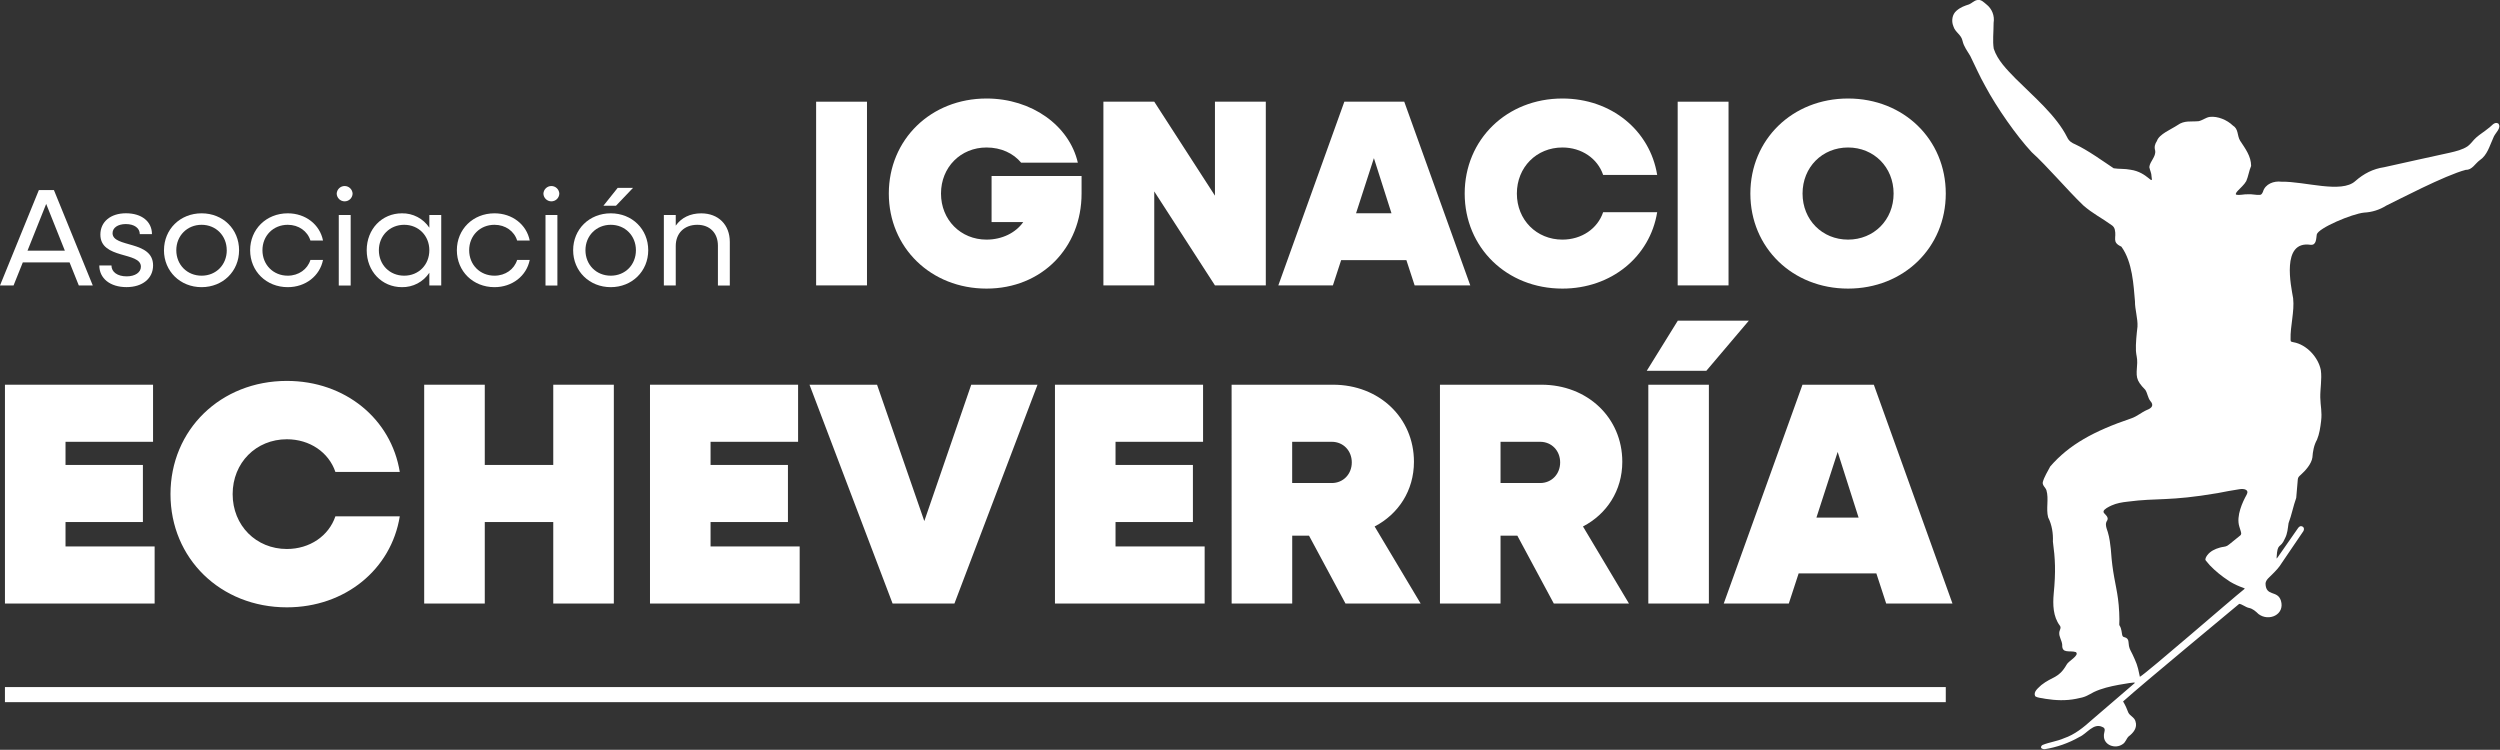 <svg xmlns="http://www.w3.org/2000/svg" width="2344" height="703" viewBox="0 0 2344 703" fill="none"><rect x="0" y="0" width="2344" height="703" fill="#333333" stroke="none"/><g clip-path="url(#clip0_36_2)"><path d="M833.35 181.47C833.35 130.8 872.79 92.36 924.96 92.36C967.4 92.36 1002.59 117.82 1010.58 152.52H957.41C950.17 143.78 938.69 138.29 924.96 138.29C900.75 138.29 882.28 156.76 882.28 181.47C882.28 206.18 900.75 224.66 924.96 224.66C939.69 224.66 952.42 218.17 959.41 208.18H929.7V165H1014.08V181.47C1014.08 232.15 976.88 270.59 924.96 270.59C872.79 270.59 833.35 232.15 833.35 181.47Z" fill="white"></path><path d="M1034.55 95.35H1082.23L1139.14 183.47V95.35H1186.82V267.59H1139.14L1082.23 179.48V267.59H1034.55V95.35Z" fill="white"></path><path d="M1260.46 95.35H1316.63L1378.53 267.59H1326.36L1318.62 243.88H1257.47L1249.73 267.59H1198.56L1260.46 95.35ZM1304.65 199.94L1288.17 148.27L1271.44 199.94H1304.65Z" fill="white"></path><path d="M1373.29 181.47C1373.29 130.8 1412.73 92.36 1464.9 92.36C1510.84 92.36 1547.03 122.36 1553.77 164H1503.1C1497.86 148.52 1482.88 138.29 1464.9 138.29C1440.69 138.29 1422.22 156.76 1422.22 181.47C1422.22 206.18 1440.69 224.66 1464.9 224.66C1482.9 224.66 1497.9 214.42 1503.1 198.95H1553.77C1547.03 240.63 1510.84 270.59 1464.9 270.59C1412.73 270.59 1373.29 232.15 1373.29 181.47Z" fill="white"></path><path d="M1620.67 95.35H1572.99V267.59H1620.67V95.35Z" fill="white"></path><path d="M1641.14 181.47C1641.14 130.8 1680.58 92.36 1732.75 92.36C1784.92 92.36 1824.36 130.8 1824.36 181.47C1824.36 232.14 1784.92 270.59 1732.75 270.59C1680.58 270.59 1641.14 232.15 1641.14 181.47ZM1775.44 181.47C1775.44 156.76 1756.96 138.29 1732.75 138.29C1708.54 138.29 1690.07 156.76 1690.07 181.47C1690.07 206.18 1708.54 224.66 1732.75 224.66C1756.96 224.66 1775.44 206.18 1775.44 181.47Z" fill="white"></path><path d="M36.43 178.22H50.56L87 267.68H73.9L65.21 246H21.39L12.71 267.65H0L36.43 178.22ZM60.8 235L43.3 191.19L25.8 235H60.8Z" fill="white"></path><path d="M93.09 248.88H104.5C104.5 255.1 110.2 259.12 118.76 259.12C126.76 259.12 132.11 255.36 132.11 250.05C132.11 235.79 94.11 243.31 94.11 219.97C94.11 207.91 103.71 199.97 118.11 199.97C132.89 199.97 142.48 207.74 142.48 219.54H131.07C131.07 213.84 125.89 210.08 117.98 210.08C110.46 210.08 105.53 213.58 105.53 218.63C105.53 232.51 143.53 225.12 143.53 248.84C143.53 261.03 133.68 269.2 118.64 269.2C103.21 269.2 93.1 261.03 93.1 248.84" fill="white"></path><path d="M153.76 234.62C153.76 214.92 168.93 200.01 189.03 200.01C209.13 200.01 224.16 214.92 224.16 234.62C224.16 254.32 209 269.24 189 269.24C169 269.24 153.73 254.33 153.73 234.62M212.59 234.62C212.59 221.01 202.48 210.77 189 210.77C175.52 210.77 165.3 221 165.3 234.62C165.3 248.24 175.41 258.48 189.03 258.48C202.65 258.48 212.62 248.23 212.62 234.62" fill="white"></path><path d="M234.53 234.62C234.53 214.92 249.7 200.01 269.8 200.01C286.52 200.01 299.87 210.51 302.86 225.55H291.06C288.34 216.73 280.06 210.77 269.8 210.77C256.18 210.77 246.07 221.01 246.07 234.62C246.07 248.23 256.18 258.48 269.8 258.48C280.04 258.48 288.34 252.48 291.06 243.7H302.86C299.86 258.7 286.52 269.24 269.8 269.24C249.7 269.24 234.53 254.33 234.53 234.62Z" fill="white"></path><path d="M315.69 181.6C315.761 179.67 316.578 177.843 317.968 176.502C319.358 175.162 321.214 174.413 323.145 174.413C325.077 174.413 326.933 175.162 328.323 176.502C329.713 177.843 330.53 179.67 330.6 181.6C330.53 183.53 329.713 185.357 328.323 186.698C326.933 188.038 325.077 188.787 323.145 188.787C321.214 188.787 319.358 188.038 317.968 186.698C316.578 185.357 315.761 183.53 315.69 181.6ZM317.63 201.6H328.79V267.72H317.63V201.6Z" fill="white"></path><path d="M343.82 234.62C343.82 214.92 357.95 200.01 376.88 200.01C381.947 199.922 386.953 201.111 391.439 203.467C395.926 205.822 399.747 209.269 402.55 213.49V201.56H413.7V267.68H402.55V255.75C399.747 259.972 395.926 263.42 391.44 265.778C386.954 268.135 381.947 269.326 376.88 269.24C357.95 269.24 343.82 254.33 343.82 234.62ZM402.55 234.62C402.55 221.01 392.44 210.77 378.96 210.77C365.48 210.77 355.23 221 355.23 234.62C355.23 248.24 365.34 258.48 378.96 258.48C392.58 258.48 402.55 248.23 402.55 234.62Z" fill="white"></path><path d="M428.35 234.62C428.35 214.92 443.52 200.01 463.62 200.01C480.34 200.01 493.69 210.51 496.68 225.55H484.88C482.16 216.73 473.88 210.77 463.62 210.77C450 210.77 439.89 221.01 439.89 234.62C439.89 248.23 450 258.48 463.62 258.48C473.86 258.48 482.16 252.48 484.88 243.7H496.68C493.68 258.7 480.34 269.24 463.62 269.24C443.52 269.24 428.35 254.33 428.35 234.62Z" fill="white"></path><path d="M509.51 181.6C509.58 179.67 510.397 177.843 511.787 176.502C513.178 175.162 515.034 174.413 516.965 174.413C518.896 174.413 520.752 175.162 522.142 176.502C523.533 177.843 524.349 179.67 524.42 181.6C524.349 183.53 523.533 185.357 522.142 186.698C520.752 188.038 518.896 188.787 516.965 188.787C515.034 188.787 513.178 188.038 511.787 186.698C510.397 185.357 509.58 183.53 509.51 181.6ZM511.46 201.6H522.61V267.72H511.46V201.6Z" fill="white"></path><path d="M537.38 234.62C537.38 214.92 552.55 200.01 572.65 200.01C592.75 200.01 607.78 214.92 607.78 234.62C607.78 254.32 592.61 269.24 572.65 269.24C552.69 269.24 537.38 254.33 537.38 234.62ZM596.24 234.62C596.24 221.01 586.13 210.77 572.65 210.77C559.17 210.77 548.92 221 548.92 234.62C548.92 248.24 559.03 258.48 572.65 258.48C586.27 258.48 596.24 248.23 596.24 234.62ZM579.13 176.15H593.52L577.57 192.87H565.78L579.13 176.15Z" fill="white"></path><path d="M622.43 201.56H633.58V211.56C638.77 204.17 647.06 200.03 657.44 200.03C673.51 200.03 684.27 210.66 684.27 226.86V267.7H673.12V230.34C673.12 218.54 665.6 210.77 653.81 210.77C641.62 210.77 633.58 218.67 633.58 230.6V267.68H622.43V201.56Z" fill="white"></path><path d="M4.64 360.71H143.5V414.23H61.43V435.94H133.98V489.46H61.43V512.35H144.98V565.88H4.64V360.71Z" fill="white"></path><path d="M159.85 463.29C159.85 402.93 206.85 357.14 268.97 357.14C323.68 357.14 366.8 392.82 374.83 442.48H314.47C308.22 424.04 290.38 411.85 268.97 411.85C240.13 411.85 218.13 433.85 218.13 463.29C218.13 492.73 240.13 514.73 268.97 514.73C290.38 514.73 308.22 502.54 314.47 484.11H374.83C366.83 533.76 323.68 569.44 268.97 569.44C206.83 569.44 159.85 523.65 159.85 463.29Z" fill="white"></path><path d="M397.72 360.71H454.52V435.94H518.74V360.71H575.53V565.88H518.74V489.46H454.52V565.88H397.72V360.71Z" fill="white"></path><path d="M609.43 360.71H748.29V414.23H666.22V435.94H738.77V489.46H666.22V512.35H749.77V565.88H609.43V360.71Z" fill="white"></path><path d="M758.99 360.71H822.32L866.63 488.57L910.63 360.71H972.78L894.87 565.88H836.89L758.99 360.71Z" fill="white"></path><path d="M989.13 360.71H1127.99V414.23H1045.92V435.94H1118.47V489.46H1045.92V512.35H1129.48V565.88H989.13V360.71Z" fill="white"></path><path d="M1154.75 360.71H1249.9C1293.01 360.71 1325.72 391.63 1325.72 432.97C1325.72 459.97 1311.15 482.03 1288.85 493.62L1332 565.88H1261.53L1227.34 502.25H1211.58V565.88H1154.79L1154.75 360.71ZM1211.54 414.23V452.89H1248.71C1259.41 452.89 1267.44 444.56 1267.44 433.56C1267.44 422.56 1259.44 414.23 1248.71 414.23H1211.54Z" fill="white"></path><path d="M1350.1 360.71H1445.25C1488.37 360.71 1521.07 391.63 1521.07 432.97C1521.07 459.97 1506.51 482.03 1484.2 493.62L1527.32 565.88H1456.85L1422.66 502.25H1406.9V565.88H1350.1V360.71ZM1406.9 414.23V452.89H1444.06C1454.77 452.89 1462.8 444.56 1462.8 433.56C1462.8 422.56 1454.8 414.23 1444.06 414.23H1406.9Z" fill="white"></path><path d="M1573.11 300.65H1639.72L1599.87 347.65H1544L1573.11 300.65ZM1545.46 360.71H1602.25V565.88H1545.46V360.71Z" fill="white"></path><path d="M1690 360.71H1756.9L1830.64 565.88H1768.49L1759.28 537.63H1686.4L1677.18 565.88H1616.18L1690 360.71ZM1742.62 485.3L1723 423.75L1703.08 485.3H1742.62Z" fill="white"></path><path d="M2342.24 115.69C2338.48 113.89 2336.1 118.33 2333.08 120.28C2329.39 123.39 2325.21 125.82 2321.65 129C2318.82 131.49 2316.73 134.86 2313.86 137C2308.95 140.4 2302.73 141.81 2297.07 143.15C2284.53 145.98 2252.15 152.9 2235.44 156.76C2224.96 158.32 2216.31 162.76 2208.35 169.76C2195.35 181.66 2160.87 169.94 2139.14 170.38C2132.05 169.45 2123.92 172.38 2121.77 179.72C2121.23 180.96 2120.56 182.49 2119.09 182.72C2115.4 183.05 2111.47 181.83 2107.6 182.15C2103.91 181.96 2100.01 183.33 2096.6 182.49C2095.6 181.8 2097.21 179.96 2097.97 179.06C2100.75 176.06 2104.12 173.3 2106.09 169.81C2108.09 165.22 2108.64 160.19 2110.66 155.59C2110.66 146.51 2105.13 139.23 2100.31 131.89C2097.31 126.84 2099.07 121.05 2093.41 117.61C2088.17 112.5 2079.35 108.72 2071.85 109.61C2068.24 110.12 2065.32 112.74 2061.49 113.61C2054.35 114.35 2048.19 112.61 2041.66 117.32C2035.66 121.32 2024.41 125.77 2022.33 132.16C2020.43 135.03 2019.68 137.77 2020.68 141.16C2021.59 147.06 2015.75 151.16 2015.2 156.68C2015.71 159.56 2017.28 162.37 2017.28 165.41C2019.01 175.11 2013.89 161.41 1997.47 159.13C1992.31 158.05 1986.84 158.59 1981.79 157.78C1970.79 150.46 1957.43 140.78 1946.05 135.47C1942.48 133.96 1939.93 132.41 1938.21 128.77C1927.98 108.3 1906.79 90.66 1889.57 73.43C1881.67 65.28 1872.91 56.57 1869.33 45.67C1868.18 38.25 1869.18 30.97 1869.21 21.37C1869.75 18.153 1869.4 14.852 1868.21 11.815C1867.02 8.778 1865.04 6.119 1862.46 4.12C1859.62 1.83 1857.35 -0.88 1853.46 0.12C1850.7 0.74 1848.66 3.12 1846.16 4.12C1842.16 5.41 1838.34 6.66 1834.44 10.03C1830.38 13.42 1829.44 19.61 1831.44 24.51C1833.15 30.43 1838.85 32.25 1840.1 38.41C1841.36 43.84 1844.54 47.73 1847.32 52.47C1851.97 61.92 1856.19 71.6 1861.4 80.78C1872.15 100.87 1890.61 127.32 1904.95 142.71C1919.95 156.32 1937.34 177.16 1953.17 192.47C1962.34 200.47 1970.17 204.05 1979.69 210.97C1980.47 211.431 1981.15 212.045 1981.69 212.775C1982.23 213.506 1982.62 214.337 1982.83 215.22C1984.77 223.22 1979.67 226.98 1989.02 231.27C1999.56 245.88 2000.39 267.56 2001.75 282.54C2001.62 289.99 2004.55 298.69 2004.1 306.31C2003.29 313.44 2002.34 321.96 2002.66 329.11C2002.92 333.11 2004.03 335.71 2003.84 340.31C2003.02 353.22 2001.94 355.82 2011.44 365.52C2013.54 368.77 2013.75 372.85 2016.11 375.92C2019.87 380.03 2017.42 382.7 2012.93 384.39C2007.59 386.73 2003.83 390.39 1998.16 392.3C1963.31 404.1 1939.93 416.95 1922.3 437.36C1920.04 441.73 1916.49 447.36 1915.3 452.11C1914.79 455.17 1917.84 456.96 1918.73 459.64C1921.13 467.78 1918.2 476.92 1920.33 485.08C1923.93 492.08 1925.13 500.28 1924.8 507.83C1926.96 523.83 1927.58 535.76 1925.56 556.59C1924.64 566.75 1924.9 578.01 1931.22 586.46C1933.07 588.67 1930.85 590.78 1930.76 593.2C1930.46 597.1 1933.22 600.52 1933.54 604.54C1933.07 613.29 1940.82 609.54 1946.39 611.43C1949.99 614.53 1939.22 619.83 1937.69 623.13C1930.17 636.31 1924.39 634.03 1913.95 642.3C1911.12 645.12 1906.18 648.44 1908.17 652.76C1910.76 654.51 1913.9 654.29 1917.74 655.2C1927.38 656.72 1936.94 657.13 1946.58 655.2C1955.92 653.5 1956.58 652.32 1963.33 648.81C1970.71 645.36 1978.33 643.64 1986.48 642.1C1991.21 641.46 2003.22 638.86 2001.48 640.48C1989.64 650.58 1973.13 664.91 1961.22 675.07C1953.51 682.01 1945.34 688.72 1935.22 692.17C1928.65 695.08 1921.46 695.84 1915.02 698.52C1913.92 699.11 1913.02 700.83 1914.21 701.66C1915.04 702.259 1916.06 702.539 1917.08 702.45C1928.53 700.633 1939.56 696.754 1949.62 691C1956.62 688 1962.76 677.47 1971.27 681.64C1975.12 683.03 1972.47 686.64 1972.62 689.64C1972.19 698.64 1983.33 702.64 1990.19 697.73C1992.92 696.11 1993.6 692.73 1995.69 690.58C2000.17 687.22 2004.28 682.37 2002.22 676.29C2001.22 672.49 1997.15 671.35 1995.53 668.16C1994.23 664.513 1992.58 661 1990.6 657.67C2011.6 638.95 2089.46 574.67 2099.49 566.16C2102.23 566.48 2105.37 569.24 2108.36 569.93C2112.13 570.58 2114.99 573.24 2117.6 575.75C2127.27 583.06 2142.53 576.31 2138.6 563.21C2135.43 553.06 2124.49 559.71 2124.16 547.21C2124.33 543.54 2128.06 541.09 2130.39 538.58C2134.13 534.81 2136.76 532.18 2139.56 527.58L2159.07 498.85C2160.54 497.1 2160.82 494.34 2158.29 493.46C2156.78 492.86 2155.52 493.95 2154.66 495.12C2150.66 500.95 2140.14 515.85 2135.85 522.12C2135.29 522.86 2134.23 524.78 2134.57 522.43C2135.38 507.95 2138.03 515.12 2142.31 504.95C2144.8 500.35 2145 495.45 2145.75 490.49C2148.64 482.93 2150.19 474.35 2152.94 466.82C2153.55 461.54 2153.81 454.82 2154.42 449.46C2154.5 447.51 2155.85 446.37 2157.22 445.18C2161.51 441.35 2167.22 435.07 2168.11 428.9C2168.52 423.12 2169.5 417.46 2172.43 412.25C2174.67 406.89 2175.55 400.78 2176.26 394.84C2177.33 386.17 2175.66 380.67 2175.5 372.84C2175.31 364.68 2177.2 355.48 2176.01 347.04C2173.76 335.25 2162.84 323.04 2150.35 320.87C2148.07 320.31 2147.62 320.54 2147.64 318.18C2147.27 305.56 2151.42 292.26 2150.04 279.62C2148.15 268.62 2138.54 225.4 2166.39 229.53C2171.87 230.08 2171.59 223.85 2172.2 219.88C2173.55 213.82 2205.41 200.41 2216.63 199.33C2223.99 198.965 2231.13 196.71 2237.36 192.78C2246.91 188.25 2292.46 164.26 2312.06 159.21C2317.7 159.5 2320.8 153.32 2324.85 150.35C2332.13 145.52 2334.14 136.94 2337.64 129.41C2339.09 124.76 2346.08 119.96 2342.28 115.67L2342.24 115.69ZM2006.34 634.57C2005.78 632.31 2005.28 629.42 2004.7 627.06C2003.93 624.003 2002.87 621.024 2001.55 618.16C2000.89 616.63 2000.18 615.07 1999.45 613.57C1998.18 610.81 1996.6 608.57 1996.11 605.66C1995.87 604.31 1995.85 602.89 1995.63 601.54C1995.59 600.583 1995.22 599.669 1994.6 598.944C1993.97 598.219 1993.12 597.725 1992.18 597.54C1990.04 597.22 1989.82 595.96 1989.54 594.07C1989.34 592.324 1988.98 590.601 1988.47 588.92C1988.22 588.169 1987.89 587.451 1987.47 586.78C1987.2 586.465 1987.04 586.067 1987.02 585.65C1987.46 580.38 1986.8 568.02 1985.85 561.54C1985 554.88 1983.46 547.93 1982.3 541.38C1980.91 533.773 1979.93 526.095 1979.39 518.38C1979.3 517.11 1979.32 516.91 1979.09 514.72C1978.71 510.97 1977.84 503.85 1976.29 498.94C1975.62 496.75 1974.62 494.41 1974.53 492.19C1974.43 490.92 1974.72 489.651 1975.36 488.55C1975.68 488.139 1975.91 487.667 1976.04 487.162C1976.16 486.658 1976.19 486.133 1976.1 485.62C1975.72 483.76 1973.63 482.24 1972.69 480.98C1972.52 480.763 1972.39 480.512 1972.32 480.243C1972.25 479.975 1972.24 479.694 1972.28 479.42C1972.68 477.35 1977.09 475.17 1979.78 473.93C1984.61 471.75 1989.69 470.93 1994.94 470.35C2022.76 466.66 2033.64 470.14 2079.21 462.35C2086 460.98 2092.71 459.79 2099.5 458.72C2101.73 458.37 2104.25 458.18 2106.14 459.52C2106.52 459.778 2106.82 460.142 2107 460.566C2107.17 460.991 2107.22 461.458 2107.14 461.91C2106.95 462.739 2106.64 463.535 2106.22 464.27C2102.85 470.27 2096.45 483.7 2099.59 493.72C2100.08 495.77 2101.09 497.96 2101.33 499.87C2101.38 500.347 2101.29 500.828 2101.08 501.259C2100.87 501.69 2100.55 502.054 2100.14 502.31C2098.66 503.53 2096.39 505.31 2094.65 506.74C2092.5 508.4 2090.49 510.3 2088.22 511.74C2086.39 512.79 2083.53 512.69 2081.33 513.44C2076.8 514.68 2072.4 516.79 2069.55 520.55C2068.55 521.95 2067.07 524.31 2068.15 525.55C2070.5 528.604 2073.13 531.432 2076 534C2078.84 536.599 2081.83 539.036 2084.94 541.3C2086.94 542.76 2089.01 544.19 2090.94 545.42C2094.89 547.752 2099.06 549.679 2103.4 551.17C2103.69 551.278 2103.97 551.402 2104.25 551.54C2104.95 551.89 2104.56 552.06 2104.13 552.45C2092.74 561.45 2013.73 630.27 2006.31 634.61L2006.34 634.57Z" fill="white"></path><path d="M1824.36 644.2H4.63V658.34H1824.36V644.2Z" fill="white"></path><path d="M812.88 95.35H765.2V267.59H812.88V95.35Z" fill="white"></path></g><defs><clipPath id="clip0_36_2"><rect width="2343.4" height="702.58" fill="white"></rect></clipPath></defs></svg>